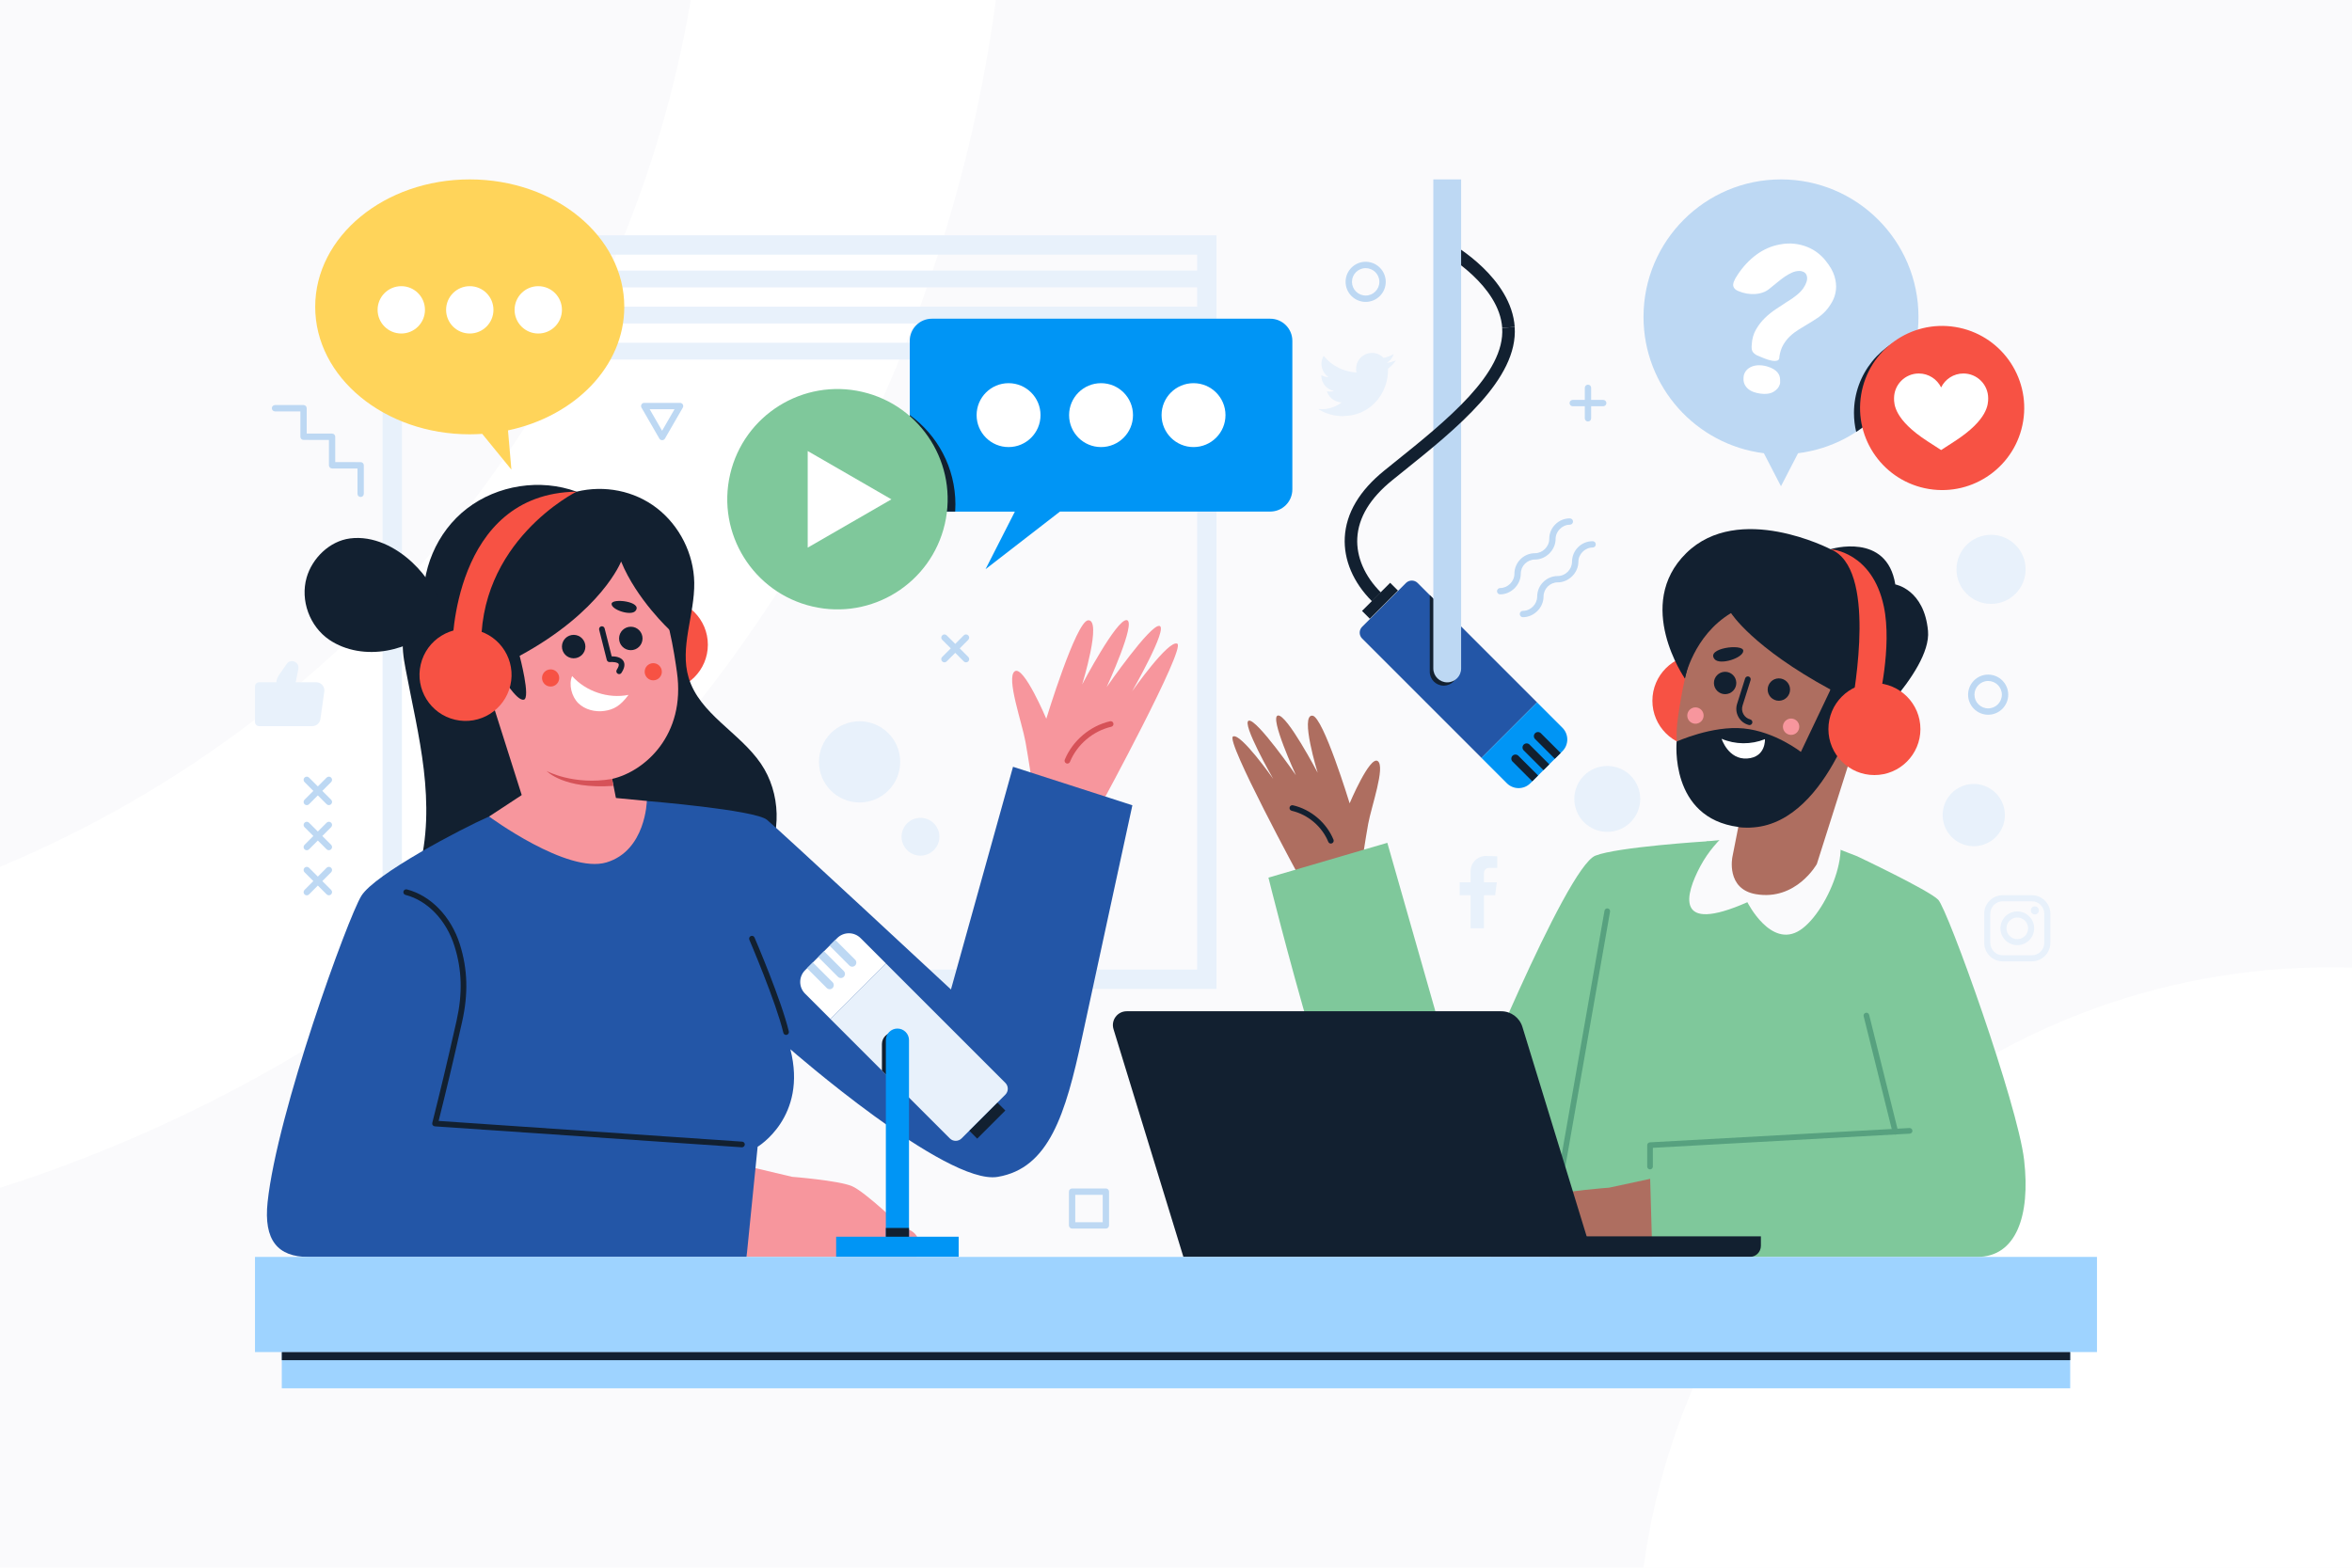 <?xml version="1.0" encoding="utf-8"?>
<!-- Generator: Adobe Illustrator 23.0.0, SVG Export Plug-In . SVG Version: 6.00 Build 0)  -->
<svg version="1.1" xmlns="http://www.w3.org/2000/svg" xmlns:xlink="http://www.w3.org/1999/xlink" x="0px" y="0px"
	 viewBox="0 0 750 500" style="enable-background:new 0 0 750 500;" xml:space="preserve">
<style type="text/css">
	.st0{fill:#FAFAFC;}
	.st1{fill:#FFFFFF;}
	.st2{fill:#E8F1FB;}
	.st3{fill:#AE6E60;}
	.st4{fill:#122030;}
	.st5{fill:#7FC89B;}
	.st6{fill:#57A17F;}
	.st7{fill:#F75244;}
	.st8{fill:#F7969D;}
	.st9{fill:#2356A7;}
	.st10{fill:#0095F5;}
	.st11{fill:#BDD8F3;}
	.st12{fill:#D65258;}
	.st13{fill:#9ED3FF;}
	.st14{fill:#FFD45A;}
</style>
<g id="BACKGROUND">
	<g>
		<rect class="st0" width="750" height="500"/>
		<path class="st1" d="M750,500V308.61c-2.27-0.07-4.55-0.11-6.83-0.11c-112.06,0-204.64,83.39-219.08,191.51H750z"/>
		<path class="st1" d="M317.56,0h-97.28C199,125.29,114.12,228.91,0,276.46v102.39C167.63,325.35,293.7,178.85,317.56,0z"/>
	</g>
</g>
<g id="OBJECTS">
	<path class="st2" d="M122,75.05V315.4h265.91V75.05H122z M381.74,309.23H128.17V81.22h253.56V309.23z"/>
	<rect x="126.49" y="86.3" class="st2" width="256.94" height="5.36"/>
	<rect x="126.49" y="97.81" class="st2" width="256.94" height="5.36"/>
	<rect x="126.49" y="109.32" class="st2" width="256.94" height="5.36"/>
	<g>
		<g>
			<g>
				<path class="st3" d="M434.51,273.79c0,0,0.79-5.52,1.77-10.99c0.98-5.47,5.59-18.33,3.04-20.07
					c-2.54-1.74-8.95,13.48-8.95,13.48s-8.43-27.66-11.86-27.96c-4.06-0.36,1.66,18.2,1.66,18.2s-9.79-18.65-12.65-18.25
					c-2.86,0.4,5.71,19.02,5.71,19.02s-12.4-17.9-14.99-17.38c-2.59,0.52,7.75,18.56,7.75,18.56s-10.37-14.79-12.82-13.5
					c-2.45,1.29,21.44,45.3,21.44,45.3L434.51,273.79z"/>
				<g>
					<path class="st4" d="M424.39,269.05c-0.35,0-0.69-0.21-0.83-0.56c-2.02-4.91-6.5-8.7-11.67-9.9c-0.48-0.11-0.79-0.6-0.67-1.08
						c0.11-0.48,0.6-0.79,1.08-0.67c5.73,1.33,10.68,5.53,12.92,10.96c0.19,0.46-0.03,0.99-0.49,1.18
						C424.62,269.03,424.51,269.05,424.39,269.05z"/>
				</g>
				<path class="st5" d="M544.17,268.34c0,0-28.46,1.79-35.43,4.56c-9.52,3.78-41.54,82.9-41.54,82.9l-24.81-86.99l-37.91,11.1
					c0,0,24.25,98.32,37.25,111.74c12.56,12.98,31.88,9.23,38.27,5.86c8.37-4.4,17.87-17.74,17.87-17.74l-3.9,21.11
					c0,0,124.22,0,136.55,0s16.98-13.02,14.93-30.87c-2.05-17.84-24.35-79.99-27.42-83.07s-25.9-13.88-25.9-13.88L544.17,268.34z"/>
				<g>
					<g>
						<path class="st6" d="M526.16,372.97c-0.5,0-0.9-0.4-0.9-0.9v-6.83c0-0.48,0.37-0.87,0.85-0.9l82.77-4.57
							c0.49-0.03,0.92,0.35,0.95,0.85c0.03,0.5-0.35,0.92-0.85,0.95l-81.92,4.52v5.98C527.06,372.56,526.65,372.97,526.16,372.97z"
							/>
					</g>
					<g>
						<path class="st6" d="M497.89,374.96c-0.05,0-0.1,0-0.16-0.01c-0.49-0.09-0.82-0.55-0.73-1.04l14.64-83.45
							c0.09-0.49,0.55-0.82,1.04-0.73c0.49,0.09,0.82,0.55,0.73,1.04l-14.64,83.45C498.7,374.65,498.32,374.96,497.89,374.96z"/>
					</g>
					<g>
						<path class="st6" d="M604.37,361.86c-0.4,0-0.77-0.27-0.87-0.68l-9.22-37.07c-0.12-0.48,0.17-0.97,0.66-1.09
							c0.48-0.12,0.97,0.17,1.09,0.66l9.22,37.07c0.12,0.48-0.17,0.97-0.66,1.09C604.51,361.85,604.44,361.86,604.37,361.86z"/>
					</g>
				</g>
				<g>
					<path class="st5" d="M577.83,267.51l14.3,5.56c0,0-23.78,17.56-35.72,13.95c-11.94-3.6-12.24-18.68-12.24-18.68l9.41-0.9
						L577.83,267.51z"/>
				</g>
				<circle class="st7" cx="541.58" cy="223.5" r="14.67"/>
				<path class="st4" d="M537.25,216.37c0,0-16.31-23.47,0.45-39.95c16.76-16.48,46.02-1.26,46.02-1.26s17.96-5.57,20.65,11.24
					c0,0,9.23,1.56,10.43,14.84c1.2,13.28-23.82,35.32-23.82,35.32L537.25,216.37z"/>
				<path class="st0" d="M555.99,261.63c0,0-8.59,4.89-13.79,14.64c-4.77,8.93-8.44,21.82,15,11.48c0,0,7.47,14.92,16.75,8.94
					c9.28-5.97,19.25-31.21,7.99-35.18C570.68,257.56,555.99,261.63,555.99,261.63z"/>
				<g>
					<g>
						<path class="st3" d="M579.35,275.57l11.82-37.26c0,0,14.29,7.1,17.06-4.97c2.47-10.75-9.27-13.13-15.64-8.75
							c0,0,15.21-36.69-17.31-44.01c-32.52-7.32-38.71,37.72-40.26,48.61c-2.73,19.18,9.86,30.2,19.7,32.46l-2.3,11.68
							c0,0-2.13,10.21,7.5,11.86C572.76,287.38,579.35,275.57,579.35,275.57z"/>
					</g>
				</g>
				<g>
					<path class="st4" d="M557.88,231.26c-0.08,0-0.15-0.01-0.23-0.03c-1.42-0.37-2.6-1.28-3.31-2.57
						c-0.71-1.29-0.86-2.77-0.42-4.17l2.56-8.12c0.15-0.48,0.66-0.75,1.14-0.6c0.48,0.15,0.75,0.66,0.6,1.15l-2.56,8.12
						c-0.29,0.92-0.19,1.89,0.28,2.73c0.47,0.84,1.24,1.44,2.17,1.68c0.49,0.13,0.78,0.62,0.66,1.11
						C558.65,230.99,558.28,231.26,557.88,231.26z"/>
				</g>
				<g>
					<path class="st4" d="M546.73,210.22c-2.87-3.54,9.03-5,9.16-2.7C556.02,209.81,548.42,212.3,546.73,210.22z"/>
				</g>
				<g>
					<g>
						<path class="st4" d="M570.81,219.89c0.02,1.97-1.56,3.58-3.53,3.61c-1.97,0.02-3.58-1.56-3.61-3.53
							c-0.02-1.97,1.56-3.58,3.53-3.61C569.17,216.35,570.79,217.92,570.81,219.89z"/>
					</g>
				</g>
				<g>
					<g>
						<path class="st4" d="M553.67,217.79c0.02,1.97-1.56,3.58-3.53,3.61c-1.97,0.02-3.58-1.56-3.61-3.53
							c-0.02-1.97,1.56-3.58,3.53-3.61C552.03,214.24,553.64,215.82,553.67,217.79z"/>
					</g>
				</g>
				<g>
					<path class="st4" d="M594.33,233.57c-0.06,0-0.13-0.01-0.2-0.02c-0.49-0.11-0.8-0.59-0.7-1.09c0.47-2.18,2.04-4.07,4.1-4.94
						c2.06-0.87,4.5-0.68,6.4,0.49c0.43,0.27,0.56,0.83,0.3,1.26c-0.27,0.43-0.83,0.56-1.26,0.3c-1.4-0.86-3.21-1-4.72-0.36
						c-1.52,0.64-2.68,2.04-3.03,3.65C595.13,233.28,594.75,233.57,594.33,233.57z"/>
				</g>
				<g>
					<path class="st4" d="M554.39,260.26c11.69,2.03,20.79-6.82,20.79-6.82s-5.71,11.39-20.79,10.32V260.26z"/>
				</g>
				<g>
					<path class="st8" d="M568.57,232.22c0.24,1.42,1.59,2.37,3.01,2.13c1.42-0.24,2.37-1.59,2.13-3.01
						c-0.24-1.42-1.59-2.37-3.01-2.13C569.28,229.46,568.33,230.8,568.57,232.22z"/>
				</g>
				<g>
					<path class="st8" d="M538.07,228.66c0.24,1.42,1.59,2.37,3.01,2.13c1.42-0.24,2.37-1.59,2.13-3.01
						c-0.24-1.42-1.59-2.37-3.01-2.13C538.78,225.9,537.83,227.24,538.07,228.66z"/>
				</g>
				<g>
					<path class="st4" d="M537.25,216.37c0,0,2.7-13.6,14.74-20.84c0,0,6.77,10.88,31.73,24.41c0,0-4.33,17.27-2.11,17.62
						c2.22,0.35,6.28-6.57,10.98-12.97c4.7-6.4,10.89-11.87,10.89-11.87l-12.62-30.25l-9.79-4.98l-12.34-2.31l-11.71,3.21
						l-9.57,4.49l-8.75,12.17l-3.26,10.38L537.25,216.37z"/>
				</g>
			</g>
		</g>
	</g>
	<path class="st3" d="M526.2,375.98l-13.1,2.82c0,0-14.11,1.01-18.17,2.56c-4.07,1.55-15.41,11.5-15.41,11.5s-7.52,0.71-4.09,8.01
		h51.48L526.2,375.98z"/>
	<g>
		<circle class="st2" cx="274.1" cy="242.99" r="12.95"/>
		<circle class="st2" cx="293.52" cy="266.87" r="6.03"/>
		<circle class="st2" cx="634.9" cy="181.59" r="11.02"/>
		
			<ellipse transform="matrix(0.925 -0.38 0.38 0.925 -58.331 214.014)" class="st2" cx="512.53" cy="254.65" rx="10.51" ry="10.51"/>
		
			<ellipse transform="matrix(0.526 -0.85 0.85 0.526 77.395 658.481)" class="st2" cx="629.61" cy="259.79" rx="9.93" ry="9.93"/>
		<path class="st2" d="M647.9,306.62h-9.26c-3.27,0-5.92-2.66-5.92-5.92v-9.26c0-3.27,2.66-5.92,5.92-5.92h9.26
			c3.27,0,5.92,2.66,5.92,5.92v9.26C653.82,303.97,651.16,306.62,647.9,306.62z M638.64,287.46c-2.2,0-3.98,1.79-3.98,3.98v9.26
			c0,2.2,1.79,3.98,3.98,3.98h9.26c2.2,0,3.98-1.79,3.98-3.98v-9.26c0-2.2-1.79-3.98-3.98-3.98H638.64z M643.27,301.45
			c-2.97,0-5.38-2.41-5.38-5.38c0-2.97,2.41-5.38,5.38-5.38s5.38,2.41,5.38,5.38C648.65,299.04,646.24,301.45,643.27,301.45z
			 M643.27,292.63c-1.9,0-3.45,1.55-3.45,3.45c0,1.9,1.55,3.45,3.45,3.45s3.45-1.55,3.45-3.45
			C646.71,294.17,645.17,292.63,643.27,292.63z M648.87,289.07c-0.71,0-1.29,0.58-1.29,1.29c0,0.71,0.58,1.29,1.29,1.29
			s1.29-0.58,1.29-1.29C650.16,289.65,649.58,289.07,648.87,289.07z"/>
		<path class="st2" d="M428.27,132.73c-0.1,0-0.2,0-0.3,0c-0.09-0.04-0.19-0.01-0.28-0.02c-0.42-0.01-0.83-0.05-1.25-0.09
			c-0.53-0.06-1.05-0.15-1.56-0.27c-0.79-0.18-1.57-0.43-2.32-0.74c-0.64-0.27-1.26-0.58-1.85-0.94c-0.11-0.07-0.23-0.12-0.32-0.23
			c1.33,0.16,2.64,0.03,3.92-0.33c1.28-0.36,2.45-0.94,3.51-1.77c-2.83-0.14-4.34-2.22-4.7-3.54c0.19,0.02,0.37,0.06,0.56,0.07
			c0.19,0.01,0.38,0,0.57,0.01c0.19,0,0.37-0.02,0.56-0.05c0.18-0.03,0.36-0.06,0.55-0.12c-0.03-0.01-0.05-0.02-0.06-0.02
			c-0.53-0.11-1.02-0.32-1.49-0.59c-0.48-0.28-0.89-0.64-1.25-1.05c-0.36-0.41-0.64-0.87-0.84-1.38c-0.25-0.61-0.38-1.25-0.39-1.91
			c0-0.1,0.03-0.09,0.1-0.06c0.22,0.12,0.45,0.22,0.68,0.3c0.34,0.13,0.69,0.2,1.05,0.25c0.14,0.02,0.28,0.05,0.44,0.01
			c-0.03-0.02-0.05-0.04-0.06-0.05c-0.34-0.23-0.64-0.52-0.91-0.83c-0.36-0.41-0.64-0.87-0.85-1.37c-0.23-0.54-0.35-1.11-0.39-1.69
			c-0.02-0.36,0-0.73,0.06-1.09c0.1-0.59,0.29-1.14,0.58-1.66c0.04-0.08,0.07-0.07,0.12-0.01c0.34,0.41,0.7,0.8,1.08,1.17
			c0.97,0.94,2.04,1.73,3.23,2.37c0.78,0.42,1.6,0.77,2.45,1.03c0.67,0.21,1.35,0.38,2.05,0.49c0.49,0.08,0.99,0.14,1.49,0.16
			c0.09,0,0.1-0.01,0.08-0.1c-0.13-0.62-0.14-1.25-0.04-1.87c0.09-0.57,0.28-1.12,0.56-1.63c0.29-0.52,0.65-0.98,1.11-1.37
			c0.38-0.33,0.8-0.6,1.25-0.81c0.64-0.29,1.31-0.43,2.01-0.45c0.39-0.01,0.78,0.04,1.17,0.12c0.44,0.09,0.85,0.24,1.24,0.44
			c0.5,0.26,0.95,0.58,1.33,1c0.03,0.04,0.06,0.04,0.11,0.03c0.24-0.05,0.48-0.11,0.72-0.18c0.71-0.2,1.4-0.48,2.05-0.83
			c0.12-0.07,0.25-0.13,0.37-0.2c0.02,0.03,0,0.04,0,0.06c-0.23,0.7-0.61,1.32-1.11,1.86c-0.29,0.32-0.63,0.58-0.98,0.82
			c-0.02,0.01-0.03,0.02-0.05,0.04c0.01,0.01,0.03,0.01,0.05,0.01c0.17-0.02,0.34-0.04,0.5-0.07c0.73-0.14,1.43-0.34,2.12-0.63
			c0.05-0.02,0.1-0.06,0.17-0.04c-0.05,0.08-0.1,0.14-0.15,0.21c-0.64,0.9-1.4,1.68-2.29,2.33c-0.05,0.04-0.08,0.06-0.08,0.14
			c0.04,0.65,0.01,1.3-0.06,1.95c-0.13,1.25-0.41,2.46-0.84,3.63c-0.72,1.96-1.79,3.7-3.24,5.21c-1.15,1.2-2.48,2.16-3.98,2.87
			c-1.34,0.64-2.75,1.04-4.22,1.24c-0.55,0.07-1.1,0.11-1.65,0.13C428.48,132.72,428.37,132.69,428.27,132.73z"/>
		<path class="st2" d="M474.8,276.81h2.63v-3.72l-3.49-0.09c-2.73-0.07-4.99,2.12-4.99,4.86v3.55h-3.51v4.12h3.51v10.54h4.26v-10.54
			h3.56l0.54-4.12h-4.1v-3.01C473.22,277.52,473.92,276.81,474.8,276.81z"/>
		<path class="st2" d="M100.83,217.6h-6.52l0.83-4.27c0.17-0.88-0.25-1.77-1.03-2.21c-0.96-0.53-2.17-0.22-2.75,0.71
			c-1.27,2.03-3.24,4.11-3.24,5.77v0h-5.49c-0.73,0-1.32,0.59-1.32,1.32v11.36c0,0.73,0.59,1.32,1.32,1.32h16.95
			c1.3,0,2.4-0.96,2.59-2.25l1.24-8.77C103.64,219.01,102.42,217.6,100.83,217.6z"/>
	</g>
	<path class="st4" d="M561.51,394.31h-60.86l7.31,6.57h50.02c1.95,0,3.53-1.58,3.53-3.53V394.31z"/>
	<path class="st4" d="M507.96,400.88h-130.6l-22.29-72.65c-0.87-2.84,1.25-5.7,4.22-5.7h119.42c3.1,0,5.84,2.02,6.75,4.99
		L507.96,400.88z"/>
	<g>
		<g>
			<g>
				<path class="st9" d="M472.42,241.72l-38.07-38.07c-1.03-1.03-1.03-2.71,0-3.74l13.97-13.97c1.03-1.03,2.71-1.03,3.74,0
					l38.07,38.07L472.42,241.72z"/>
				<path class="st10" d="M480.51,249.82l-8.09-8.09l17.71-17.71l8.09,8.09c2.07,2.07,2.07,5.42,0,7.48l-10.22,10.22
					C485.93,251.88,482.58,251.88,480.51,249.82z"/>
			</g>
			<path class="st4" d="M489.5,235.71l6.3,6.3l1.85-1.85l-6.3-6.3c-0.51-0.51-1.34-0.51-1.85,0l0,0
				C488.99,234.37,488.99,235.2,489.5,235.71z"/>
			<path class="st4" d="M482.31,242.89l6.3,6.3l1.85-1.85l-6.3-6.3c-0.51-0.51-1.34-0.51-1.85,0l0,0
				C481.8,241.55,481.8,242.38,482.31,242.89z"/>
			<path class="st4" d="M485.88,239.33l6.3,6.3l1.85-1.85l-6.3-6.3c-0.51-0.51-1.34-0.51-1.85,0l0,0
				C485.37,237.99,485.37,238.82,485.88,239.33z"/>
			
				<rect x="438.31" y="185.33" transform="matrix(0.707 0.707 -0.707 0.707 264.433 -255.041)" class="st4" width="3.53" height="12.69"/>
		</g>
		<g>
			<path class="st4" d="M479.02,104.56c-0.93-13.51-17.97-23.29-18.14-23.39l1.97-3.48c0.78,0.44,19.09,10.96,20.16,26.59
				L479.02,104.56z"/>
		</g>
		<path class="st4" d="M455.92,189.81v24.43c0,2.45,1.99,4.44,4.44,4.44c2.45,0,4.44-1.99,4.44-4.44v-15.56L455.92,189.81z"/>
		<path class="st11" d="M461.49,217.63L461.49,217.63c-2.45,0-4.44-1.99-4.44-4.44V57.22h8.87V213.2
			C465.93,215.65,463.94,217.63,461.49,217.63z"/>
		<g>
			<path class="st4" d="M437.5,191.77c-5.98-5.98-9.06-13.21-8.68-20.37c0.41-7.73,4.67-14.92,12.67-21.38
				c1.06-0.86,2.15-1.73,3.24-2.61c16.54-13.28,35.28-28.33,34.28-42.85l3.99-0.27c1.14,16.6-18.47,32.35-35.77,46.24
				c-1.09,0.88-2.17,1.74-3.23,2.6c-7.08,5.71-10.84,11.93-11.19,18.48c-0.32,6.01,2.35,12.17,7.51,17.33L437.5,191.77z"/>
		</g>
	</g>
	<g>
		<circle class="st7" cx="211.05" cy="205.62" r="14.67"/>
		<path class="st4" d="M133.44,277.84c2.97-10.48,2.96-21.6,1.69-32.42c-1.28-10.82-3.8-21.44-5.81-32.14
			c-0.67-3.56-1.28-7.23-0.59-10.78c0.69-3.56,2.96-7.03,6.41-8.13c-1.13-12.25,4.04-24.69,13.78-32.19
			c9.75-7.5,23.4-9.6,34.94-5.37c8.89-2.15,18.4-0.32,25.63,5.28s11.74,14.58,11.89,23.73c0.17,10.21-4.72,20.57-1.78,30.35
			c3.47,11.54,16.25,17.42,23.03,27.38c6.37,9.35,6.72,22.43,0.86,32.1L133.44,277.84z"/>
		<path class="st8" d="M238.8,372.07l13.76,3.26c0,0,14.81,1.17,19.08,2.97c4.27,1.8,16.17,13.31,16.17,13.31s7.89,0.82,4.29,9.27
			h-54.05L238.8,372.07z"/>
		<path class="st8" d="M328.99,248.98c0,0-0.89-6.19-1.98-12.34c-1.1-6.15-6.27-20.58-3.42-22.54c2.86-1.96,10.05,15.14,10.05,15.14
			s9.47-31.06,13.32-31.4c4.56-0.41-1.87,20.44-1.87,20.44s10.99-20.95,14.21-20.5c3.21,0.45-6.41,21.36-6.41,21.36
			s13.93-20.1,16.83-19.51c2.91,0.58-8.7,20.84-8.7,20.84s11.64-16.6,14.4-15.16c2.75,1.45-24.08,50.88-24.08,50.88L328.99,248.98z"
			/>
		<g>
			<path class="st12" d="M340.36,243.54c-0.11,0-0.23-0.02-0.34-0.07c-0.46-0.19-0.68-0.72-0.49-1.18
				c2.51-6.07,8.04-10.76,14.43-12.25c0.48-0.12,0.97,0.19,1.08,0.67c0.11,0.48-0.19,0.97-0.67,1.08
				c-5.84,1.36-10.89,5.64-13.18,11.18C341.04,243.34,340.71,243.54,340.36,243.54z"/>
		</g>
		<path class="st9" d="M155.96,260.42c-9.04,3.96-36.44,18.4-40.72,25.29c-4.28,6.89-26.87,69.06-29.91,97.71
			c-1.29,12.19,3.26,17.47,13.02,17.47c8.76,0,139.71,0,139.71,0l3.53-35.14c0,0,16-9.47,10.44-31.1c0,0,49.66,43.43,66.07,40.71
			c16.41-2.72,21.67-19.94,26.93-44.38c5.26-24.44,16.06-74.15,16.06-74.15l-38.06-12.27l-19.79,71.02c0,0-54.77-50.92-58.67-54.11
			c-3.9-3.19-38.31-6-38.31-6L155.96,260.42z"/>
		<g>
			<path class="st8" d="M168.61,252.11l-12.65,8.31c0,0,24.94,18.41,37.46,14.63c12.52-3.78,12.84-19.59,12.84-19.59l-9.86-0.95
				L168.61,252.11z"/>
		</g>
		<g>
			<g>
				<path class="st8" d="M169.37,263.04l-12.4-39.08c0,0-14.99,7.44-17.89-5.22c-2.59-11.28,9.73-13.77,16.4-9.18
					c0,0-15.95-38.48,18.15-46.16c34.1-7.67,40.6,39.56,42.23,50.98c2.86,20.12-10.34,31.68-20.66,34.04l2.42,12.25
					c0,0,2.24,10.71-7.87,12.44C176.27,275.43,169.37,263.04,169.37,263.04z"/>
			</g>
		</g>
		<g>
			<path class="st4" d="M202.65,194.83c2.39-2.95-7.52-4.16-7.63-2.25C194.92,194.49,201.24,196.57,202.65,194.83z"/>
		</g>
		<g>
			<g>
				<path class="st4" d="M179.19,206.18c-0.02,2.07,1.63,3.76,3.7,3.78c2.07,0.02,3.76-1.63,3.78-3.7c0.02-2.07-1.63-3.76-3.7-3.78
					C180.9,202.46,179.21,204.11,179.19,206.18z"/>
			</g>
		</g>
		<g>
			<g>
				<path class="st4" d="M197.41,203.59c-0.02,2.07,1.63,3.76,3.7,3.78c2.07,0.02,3.76-1.63,3.78-3.7c0.02-2.07-1.63-3.76-3.7-3.78
					C199.12,199.87,197.43,201.53,197.41,203.59z"/>
			</g>
		</g>
		<g>
			<path class="st4" d="M153.65,218.89c0.06,0,0.12-0.01,0.18-0.02c0.46-0.1,0.76-0.56,0.66-1.02c-0.49-2.25-2.12-4.21-4.24-5.11
				c-2.12-0.9-4.66-0.71-6.62,0.51c-0.4,0.25-0.53,0.78-0.28,1.18c0.25,0.4,0.78,0.52,1.18,0.28c1.5-0.93,3.43-1.08,5.05-0.39
				c1.62,0.69,2.86,2.18,3.23,3.9C152.9,218.62,153.25,218.89,153.65,218.89z"/>
		</g>
		<g>
			<path class="st12" d="M195.19,248.43c-12.26,2.13-20.88-2.52-20.88-2.52s5.42,5.86,21.23,4.74L195.19,248.43z"/>
		</g>
		<g>
			<path class="st7" d="M178.28,216.69c-0.25,1.49-1.67,2.49-3.16,2.24c-1.49-0.25-2.49-1.67-2.24-3.16
				c0.25-1.49,1.67-2.49,3.16-2.24C177.53,213.79,178.54,215.21,178.28,216.69z"/>
		</g>
		<g>
			<path class="st7" d="M211.01,214.71c-0.25,1.49-1.67,2.49-3.16,2.24c-1.49-0.25-2.49-1.67-2.24-3.16
				c0.25-1.49,1.67-2.49,3.16-2.24C210.26,211.81,211.26,213.23,211.01,214.71z"/>
		</g>
		<path class="st4" d="M211.98,178.58l-9.18-12.77l-10.04-4.7l-12.28-3.37l-23.2,7.65l-13.23,31.73c0,0,6.49,5.74,11.42,12.45
			c4.93,6.71,9.19,13.97,11.52,13.6c2.33-0.37-1.29-13.99-1.29-13.99c26.18-14.18,32.36-30.09,32.36-30.09
			c4.96,12.15,15.59,21.94,15.59,21.94l1.75-11.57L211.98,178.58z"/>
		<path class="st1" d="M200.42,221.63c-6.49,1.29-13.58-1.08-17.99-6.01c-1.16,2.72-0.13,6.58,1.97,8.65
			c2.1,2.08,5.42,2.9,8.34,2.47C195.66,226.31,197.77,225.21,200.42,221.63z"/>
		<path class="st4" d="M131.56,179.48c-5.28-4.98-12.53-8.71-19.96-7.75c-6.49,0.84-12.05,6.29-13.82,12.47
			c-2.09,7.29,0.96,15.6,7.23,19.86c5.28,3.58,12.06,4.56,18.34,3.44c6.28-1.11,12.09-4.18,17.15-8.05l0.79-4.42
			C139.48,189.12,136.06,183.72,131.56,179.48z"/>
		<g>
			<path class="st4" d="M197.43,215c-0.17,0-0.34-0.05-0.49-0.15c-0.42-0.27-0.53-0.83-0.26-1.25c0.55-0.84,0.77-1.54,0.58-1.85
				c-0.32-0.53-1.86-0.68-2.81-0.59c-0.45,0.04-0.85-0.24-0.96-0.68l-2.43-9.62c-0.12-0.48,0.17-0.97,0.65-1.09
				c0.48-0.12,0.97,0.17,1.09,0.65l2.25,8.91c0.01,0,0.01,0,0.02,0c1.11,0,2.95,0.21,3.72,1.49c0.59,0.98,0.38,2.25-0.62,3.77
				C198.01,214.86,197.72,215,197.43,215z"/>
		</g>
		<g>
			<path class="st4" d="M236.59,365.92c-0.02,0-0.04,0-0.06,0l-97.87-6.68c-0.27-0.02-0.51-0.15-0.67-0.37
				c-0.16-0.22-0.21-0.49-0.14-0.75c2.54-10.12,4.62-18.69,7.74-32.58c1.94-8.64,1.73-16.2-0.67-23.8
				c-2.6-8.26-8.59-14.51-15.62-16.32c-0.48-0.12-0.77-0.61-0.65-1.1c0.12-0.48,0.61-0.77,1.1-0.65c7.63,1.96,14.1,8.68,16.89,17.52
				c2.5,7.92,2.72,15.78,0.71,24.74c-3.02,13.43-5.06,21.9-7.48,31.58l96.79,6.61c0.5,0.03,0.87,0.46,0.84,0.96
				C237.45,365.55,237.06,365.92,236.59,365.92z"/>
		</g>
		<g>
			<path class="st4" d="M250.66,330.08c-0.41,0-0.78-0.28-0.87-0.69c-2.32-9.76-10.76-29.46-10.84-29.66
				c-0.2-0.46,0.02-0.99,0.47-1.18c0.46-0.2,0.99,0.01,1.18,0.47c0.35,0.81,8.58,20.04,10.94,29.95c0.12,0.48-0.18,0.97-0.67,1.08
				C250.8,330.07,250.73,330.08,250.66,330.08z"/>
		</g>
		
			<ellipse transform="matrix(0.228 -0.974 0.974 0.228 -95.177 310.691)" class="st7" cx="148.4" cy="215.39" rx="14.67" ry="14.67"/>
		<path class="st7" d="M144.23,206.52c0,0,0-49.14,39.63-49.71c0,0-32.02,15.88-30.36,51.42L144.23,206.52z"/>
	</g>
	<g>
		<g>
			<path class="st2" d="M264.81,325.02l38.07,38.07c1.03,1.03,2.71,1.03,3.74,0l13.97-13.97c1.03-1.03,1.03-2.71,0-3.74
				l-38.07-38.07L264.81,325.02z"/>
			<path class="st1" d="M256.72,316.92l8.09,8.09l17.71-17.71l-8.09-8.09c-2.07-2.07-5.42-2.07-7.48,0l-10.22,10.22
				C254.65,311.51,254.65,314.86,256.72,316.92z"/>
			<path class="st11" d="M270.83,307.93l-6.3-6.3l1.85-1.85l6.3,6.3c0.51,0.51,0.51,1.34,0,1.85l0,0
				C272.16,308.45,271.34,308.45,270.83,307.93z"/>
			<path class="st11" d="M263.64,315.12l-6.3-6.3l1.85-1.85l6.3,6.3c0.51,0.51,0.51,1.34,0,1.85l0,0
				C264.98,315.63,264.15,315.63,263.64,315.12z"/>
			<path class="st11" d="M267.21,311.55l-6.3-6.3l1.85-1.85l6.3,6.3c0.51,0.51,0.51,1.34,0,1.85l0,0
				C268.55,312.06,267.72,312.06,267.21,311.55z"/>
			
				<rect x="313.09" y="351.01" transform="matrix(-0.707 -0.707 0.707 -0.707 284.795 832.677)" class="st4" width="3.53" height="12.69"/>
		</g>
		<path class="st4" d="M288.61,348.82v-15.83c0-2.04-1.65-3.69-3.69-3.69c-2.04,0-3.69,1.65-3.69,3.69v8.46L288.61,348.82z"/>
		<path class="st10" d="M289.86,394.44v-62.7c0-2.04-1.65-3.69-3.69-3.69s-3.69,1.65-3.69,3.69v62.7h-15.85v6.44h39.07v-6.44H289.86
			z"/>
		<rect x="282.48" y="391.65" class="st4" width="7.38" height="2.79"/>
	</g>
	<path class="st4" d="M583.72,219.93l-9.46,19.89c0,0-8.24-6.5-18.25-7.49c-10.01-0.99-21.37,4.19-21.37,4.19
		s-2.39,24.36,19.74,27.24c26.57,3.46,38.2-39.17,38.2-39.17L583.72,219.93z"/>
	<path class="st1" d="M562.8,235.75c-4.38,1.78-9.47,1.74-13.82-0.12c0,0,2.13,6.71,8.16,6.29
		C563.17,241.5,562.8,235.75,562.8,235.75z"/>
	<circle class="st7" cx="597.71" cy="232.53" r="14.67"/>
	<path class="st7" d="M583.72,175.16c14.8,6.02,7.64,44.76,6.62,51.28l8.55-1.83c0,0,4.59-18.2,1.81-31.24
		C596.98,175.92,583.72,175.16,583.72,175.16z"/>
	<g>
		<rect x="81.31" y="400.88" class="st13" width="587.37" height="30.35"/>
		<rect x="89.86" y="431.24" class="st13" width="570.28" height="11.54"/>
		<rect x="89.86" y="431.24" class="st4" width="570.28" height="2.58"/>
	</g>
	<g>
		<path class="st10" d="M405.04,101.65H297.16c-3.9,0-7.06,3.16-7.06,7.06v47.4c0,3.9,3.16,7.06,7.06,7.06h26.46l-9.35,18.36
			L338,163.16h67.04c3.9,0,7.06-3.16,7.06-7.06v-47.4C412.1,104.81,408.94,101.65,405.04,101.65z"/>
		<path class="st1" d="M380.59,122.21c5.63,0,10.19,4.56,10.19,10.19c0,5.63-4.56,10.19-10.19,10.19c-5.63,0-10.19-4.56-10.19-10.19
			C370.39,126.77,374.96,122.21,380.59,122.21z M340.91,132.4c0,5.63,4.56,10.19,10.19,10.19c5.63,0,10.19-4.56,10.19-10.19
			c0-5.63-4.56-10.19-10.19-10.19C345.47,122.21,340.91,126.77,340.91,132.4z M311.42,132.4c0,5.63,4.56,10.19,10.19,10.19
			c5.63,0,10.19-4.56,10.19-10.19c0-5.63-4.56-10.19-10.19-10.19C315.99,122.21,311.42,126.77,311.42,132.4z"/>
	</g>
	<g>
		<path class="st4" d="M290.11,132.38v23.72c0,3.9,3.16,7.06,7.06,7.06h7.41c0.05-0.77,0.08-1.53,0.08-2.31
			C304.65,149.13,298.92,138.77,290.11,132.38z"/>
		
			<ellipse transform="matrix(0.226 -0.974 0.974 0.226 51.555 383.419)" class="st5" cx="267.14" cy="159.26" rx="35.14" ry="35.14"/>
		<polygon class="st1" points="284.25,159.26 270.91,166.96 257.56,174.66 257.56,159.26 257.56,143.85 270.91,151.55 		"/>
	</g>
	<g>
		<path class="st11" d="M611.76,101.06c0-24.21-19.63-43.84-43.84-43.84c-24.21,0-43.84,19.63-43.84,43.84
			c0,22.36,16.75,40.8,38.38,43.49l5.45,10.53l5.45-10.53C595.01,141.86,611.76,123.42,611.76,101.06z"/>
		<g>
			<path class="st1" d="M558.76,111.94c-0.21-0.48-0.26-1.18-0.16-2.08c0.1-1.8,0.55-3.39,1.35-4.77c0.8-1.38,1.75-2.61,2.85-3.68
				c1.11-1.07,2.29-2.02,3.55-2.85c1.26-0.83,2.39-1.57,3.4-2.23c2.59-1.56,4.36-3.03,5.29-4.41c0.93-1.38,1.33-2.58,1.19-3.58
				c-0.1-0.69-0.4-1.18-0.88-1.48c-0.48-0.29-1-0.44-1.56-0.44c-0.8,0-1.58,0.17-2.36,0.52c-0.78,0.35-1.56,0.79-2.33,1.32
				c-0.78,0.54-1.57,1.14-2.39,1.82c-0.81,0.67-1.63,1.34-2.46,2c-1.21,1-2.72,1.57-4.54,1.69c-1.82,0.12-3.59-0.18-5.32-0.91
				c-0.45-0.17-0.82-0.39-1.11-0.65c-0.29-0.26-0.48-0.58-0.57-0.96c-0.09-0.38-0.03-0.86,0.18-1.43c0.21-0.57,0.59-1.27,1.14-2.1
				c1.73-2.63,3.74-4.79,6.04-6.49c2.3-1.69,4.8-2.78,7.5-3.27c1.63-0.31,3.18-0.38,4.67-0.21c1.49,0.17,2.86,0.52,4.12,1.04
				c1.26,0.52,2.39,1.17,3.37,1.95c0.99,0.78,1.81,1.6,2.46,2.46c1.38,1.69,2.31,3.32,2.78,4.88c0.47,1.56,0.62,3.02,0.47,4.38
				c-0.16,1.37-0.55,2.62-1.19,3.76c-0.64,1.14-1.34,2.13-2.1,2.96c-0.76,0.83-1.62,1.57-2.57,2.21c-0.95,0.64-1.94,1.26-2.96,1.87
				c-1.02,0.61-2.03,1.22-3.04,1.84c-1,0.62-1.93,1.33-2.78,2.13c-0.85,0.8-1.57,1.72-2.18,2.78c-0.61,1.06-1.01,2.31-1.22,3.76
				c0.03,0.66-0.18,1.06-0.65,1.22c-0.47,0.16-1.06,0.16-1.79,0.03c-0.73-0.14-1.52-0.38-2.39-0.73c-0.87-0.35-1.66-0.67-2.39-0.99
				C559.46,112.88,558.97,112.43,558.76,111.94z M556.56,118.56c0.36-0.57,0.87-1.04,1.53-1.4c0.66-0.36,1.44-0.58,2.36-0.65
				c0.92-0.07,1.93,0.05,3.04,0.36c0.83,0.24,1.51,0.53,2.05,0.86c0.54,0.33,0.96,0.68,1.27,1.06c0.31,0.38,0.53,0.77,0.65,1.17
				c0.12,0.4,0.18,0.8,0.18,1.22v0.78c0,0.31-0.03,0.52-0.1,0.62c-0.28,0.97-0.95,1.76-2.02,2.39c-1.07,0.62-2.47,0.81-4.2,0.57
				c-0.76-0.1-1.48-0.28-2.15-0.52c-0.67-0.24-1.26-0.58-1.76-1.01c-0.5-0.43-0.88-0.94-1.14-1.53c-0.26-0.59-0.36-1.28-0.29-2.08
				C556,119.74,556.2,119.13,556.56,118.56z"/>
		</g>
	</g>
	<g>
		<path class="st4" d="M611.45,106.21c-11.61,2.68-20.26,13.07-20.26,25.5c0,2.08,0.25,4.11,0.71,6.05
			C602.5,130.82,609.9,119.41,611.45,106.21z"/>
		
			<ellipse transform="matrix(0.162 -0.987 0.987 0.162 390.584 719.967)" class="st7" cx="618.97" cy="130.14" rx="26.17" ry="26.17"/>
		<path class="st1" d="M623.27,140.76l-4.29,2.78l-4.29-2.77c-10.72-6.93-10.72-11.89-10.72-13.75c0-4.36,3.53-7.9,7.9-7.9
			c3.12,0,5.83,1.82,7.11,4.45c1.28-2.63,3.98-4.45,7.11-4.45c4.37,0,7.9,3.54,7.9,7.9C633.98,128.88,633.98,133.83,623.27,140.76z"
			/>
	</g>
	<g>
		<g>
			<path class="st11" d="M86.68,130.2c0-0.56,0.45-1.01,1.01-1.01h9.1c0.56,0,1.01,0.45,1.01,1.01v8.09h8.09
				c0.56,0,1.01,0.45,1.01,1.01v8.09H115c0.56,0,1.01,0.45,1.01,1.01v9.1c0,0.56-0.45,1.01-1.01,1.01c-0.56,0-1.01-0.45-1.01-1.01
				v-8.09h-8.09c-0.56,0-1.01-0.45-1.01-1.01v-8.09H96.8c-0.56,0-1.01-0.45-1.01-1.01v-8.09H87.7
				C87.14,131.21,86.68,130.76,86.68,130.2z"/>
		</g>
		<path class="st11" d="M503.21,174.53c1.24-1.24,2.89-1.92,4.64-1.92c0.56,0,1.01,0.45,1.01,1.01c0,0.56-0.45,1.01-1.01,1.01
			c-2.42,0-4.54,2.11-4.54,4.54c0,3.51-3.06,6.57-6.57,6.57c-2.5,0-4.54,2.04-4.54,4.54c0,3.51-3.06,6.57-6.57,6.57
			c-0.56,0-1.01-0.45-1.01-1.01c0-0.56,0.45-1.01,1.01-1.01c2.43,0,4.54-2.12,4.54-4.54c0-3.62,2.94-6.57,6.57-6.57
			c2.43,0,4.54-2.11,4.54-4.54C501.29,177.41,501.97,175.77,503.21,174.53z M494.02,171.9c0,2.43-2.11,4.54-4.54,4.54
			c-3.62,0-6.57,2.95-6.57,6.57c0,2.43-2.11,4.54-4.54,4.54c-0.56,0-1.01,0.45-1.01,1.01c0,0.56,0.45,1.01,1.01,1.01
			c3.51,0,6.57-3.06,6.57-6.57c0-2.5,2.04-4.54,4.54-4.54c3.51,0,6.57-3.06,6.57-6.57c0-2.43,2.11-4.54,4.54-4.54
			c0.56,0,1.01-0.45,1.01-1.01c0-0.56-0.45-1.01-1.01-1.01c-1.75,0-3.4,0.68-4.64,1.92C494.7,168.49,494.01,170.14,494.02,171.9z"/>
		<g>
			<path class="st11" d="M341.87,379.05h10.77c0.56,0,1.01,0.45,1.01,1.01v10.77c0,0.56-0.45,1.01-1.01,1.01h-10.77
				c-0.56,0-1.01-0.45-1.01-1.01v-10.77C340.86,379.5,341.31,379.05,341.87,379.05z M351.63,381.07h-8.75v8.75h8.75V381.07z"/>
		</g>
		<g>
			<path class="st11" d="M435.48,83.49c3.53,0,6.4,2.87,6.4,6.4c0,3.53-2.87,6.4-6.4,6.4c-3.53,0-6.4-2.87-6.4-6.4
				C429.08,86.36,431.95,83.49,435.48,83.49z M435.48,94.26c2.41,0,4.37-1.96,4.37-4.37s-1.96-4.37-4.37-4.37
				c-2.41,0-4.37,1.96-4.37,4.37S433.07,94.26,435.48,94.26z"/>
		</g>
		<g>
			<path class="st11" d="M633.98,215.16c3.53,0,6.4,2.87,6.4,6.4c0,3.53-2.87,6.4-6.4,6.4c-3.53,0-6.4-2.87-6.4-6.4
				C627.59,218.03,630.46,215.16,633.98,215.16z M633.98,225.93c2.41,0,4.37-1.96,4.37-4.37c0-2.41-1.96-4.37-4.37-4.37
				c-2.41,0-4.37,1.96-4.37,4.37C629.61,223.97,631.57,225.93,633.98,225.93z"/>
		</g>
		<g>
			<path class="st11" d="M205.42,128.49h11.43c0.36,0,0.7,0.19,0.88,0.51c0.18,0.31,0.18,0.7,0,1.01l-5.71,9.9
				c-0.36,0.63-1.39,0.63-1.75,0l-5.71-9.9c-0.18-0.31-0.18-0.7,0-1.01C204.72,128.68,205.05,128.49,205.42,128.49z M215.09,130.52
				h-7.92l3.96,6.86L215.09,130.52z"/>
		</g>
		<path class="st11" d="M104.16,256.5l-2.81-2.81l-2.81,2.81c-0.4,0.4-1.04,0.4-1.43,0c-0.2-0.2-0.3-0.46-0.3-0.72
			c0-0.26,0.1-0.52,0.3-0.72l2.81-2.81l-2.81-2.81c-0.2-0.2-0.3-0.46-0.3-0.72s0.1-0.52,0.3-0.72c0.4-0.4,1.04-0.4,1.43,0l2.81,2.81
			l2.81-2.81c0.4-0.4,1.04-0.4,1.43,0c0.4,0.4,0.4,1.04,0,1.43l-2.81,2.81l2.81,2.81c0.4,0.4,0.4,1.04,0,1.43
			C105.19,256.89,104.55,256.89,104.16,256.5z M105.59,270.87c0.4-0.4,0.4-1.04,0-1.43l-2.81-2.81l2.81-2.81
			c0.4-0.4,0.4-1.04,0-1.43c-0.4-0.4-1.04-0.4-1.43,0l-2.81,2.81l-2.81-2.81c-0.4-0.4-1.04-0.4-1.43,0c-0.2,0.2-0.3,0.46-0.3,0.72
			c0,0.26,0.1,0.52,0.3,0.72l2.81,2.81l-2.81,2.81c-0.2,0.2-0.3,0.46-0.3,0.72c0,0.26,0.1,0.52,0.3,0.72c0.4,0.4,1.04,0.4,1.43,0
			l2.81-2.81l2.81,2.81C104.55,271.27,105.19,271.27,105.59,270.87z M101.35,282.44l2.81,2.81c0.4,0.4,1.04,0.4,1.43,0
			c0.4-0.4,0.4-1.04,0-1.43l-2.81-2.81l2.81-2.81c0.4-0.4,0.4-1.04,0-1.43c-0.4-0.4-1.04-0.4-1.43,0l-2.81,2.81l-2.81-2.81
			c-0.4-0.4-1.04-0.4-1.43,0c-0.2,0.2-0.3,0.46-0.3,0.72c0,0.26,0.1,0.52,0.3,0.72l2.81,2.81l-2.81,2.81c-0.2,0.2-0.3,0.46-0.3,0.72
			c0,0.26,0.1,0.52,0.3,0.72c0.4,0.4,1.04,0.4,1.43,0L101.35,282.44z"/>
		<path class="st11" d="M501.51,129.57h3.85v3.85c0,0.56,0.45,1.01,1.01,1.01c0.56,0,1.01-0.45,1.01-1.01v-3.85h3.85
			c0.56,0,1.01-0.45,1.01-1.01c0-0.56-0.45-1.01-1.01-1.01h-3.85v-3.85c0-0.56-0.45-1.01-1.01-1.01c-0.56,0-1.01,0.45-1.01,1.01
			v3.85h-3.85c-0.56,0-1.01,0.45-1.01,1.01C500.5,129.11,500.95,129.57,501.51,129.57z"/>
		<path class="st11" d="M301.87,210.95l2.73-2.73l2.73,2.73c0.4,0.4,1.04,0.4,1.43,0c0.4-0.4,0.4-1.04,0-1.43l-2.73-2.73l2.72-2.72
			c0.4-0.4,0.4-1.04,0-1.43c-0.4-0.4-1.04-0.4-1.43,0l-2.72,2.72l-2.72-2.72c-0.4-0.4-1.04-0.4-1.43,0c-0.4,0.4-0.4,1.04,0,1.43
			l2.72,2.72l-2.73,2.73c-0.4,0.4-0.4,1.04,0,1.43C300.83,211.35,301.47,211.35,301.87,210.95z"/>
	</g>
	<g>
		<path class="st14" d="M199.07,97.87c0-22.45-22.06-40.65-49.28-40.65s-49.28,18.2-49.28,40.65c0,22.45,22.06,40.65,49.28,40.65
			c1.34,0,2.66-0.06,3.98-0.14l9.3,11.39l-1.08-12.5C183.31,132.78,199.07,116.84,199.07,97.87z"/>
		<path class="st1" d="M171.64,91.27c4.17,0,7.55,3.38,7.55,7.55c0,4.17-3.38,7.55-7.55,7.55c-4.17,0-7.55-3.38-7.55-7.55
			C164.09,94.65,167.47,91.27,171.64,91.27z M142.25,98.82c0,4.17,3.38,7.55,7.55,7.55c4.17,0,7.55-3.38,7.55-7.55
			c0-4.17-3.38-7.55-7.55-7.55C145.63,91.27,142.25,94.65,142.25,98.82z M120.41,98.82c0,4.17,3.38,7.55,7.55,7.55
			s7.55-3.38,7.55-7.55c0-4.17-3.38-7.55-7.55-7.55S120.41,94.65,120.41,98.82z"/>
	</g>
</g>
</svg>
